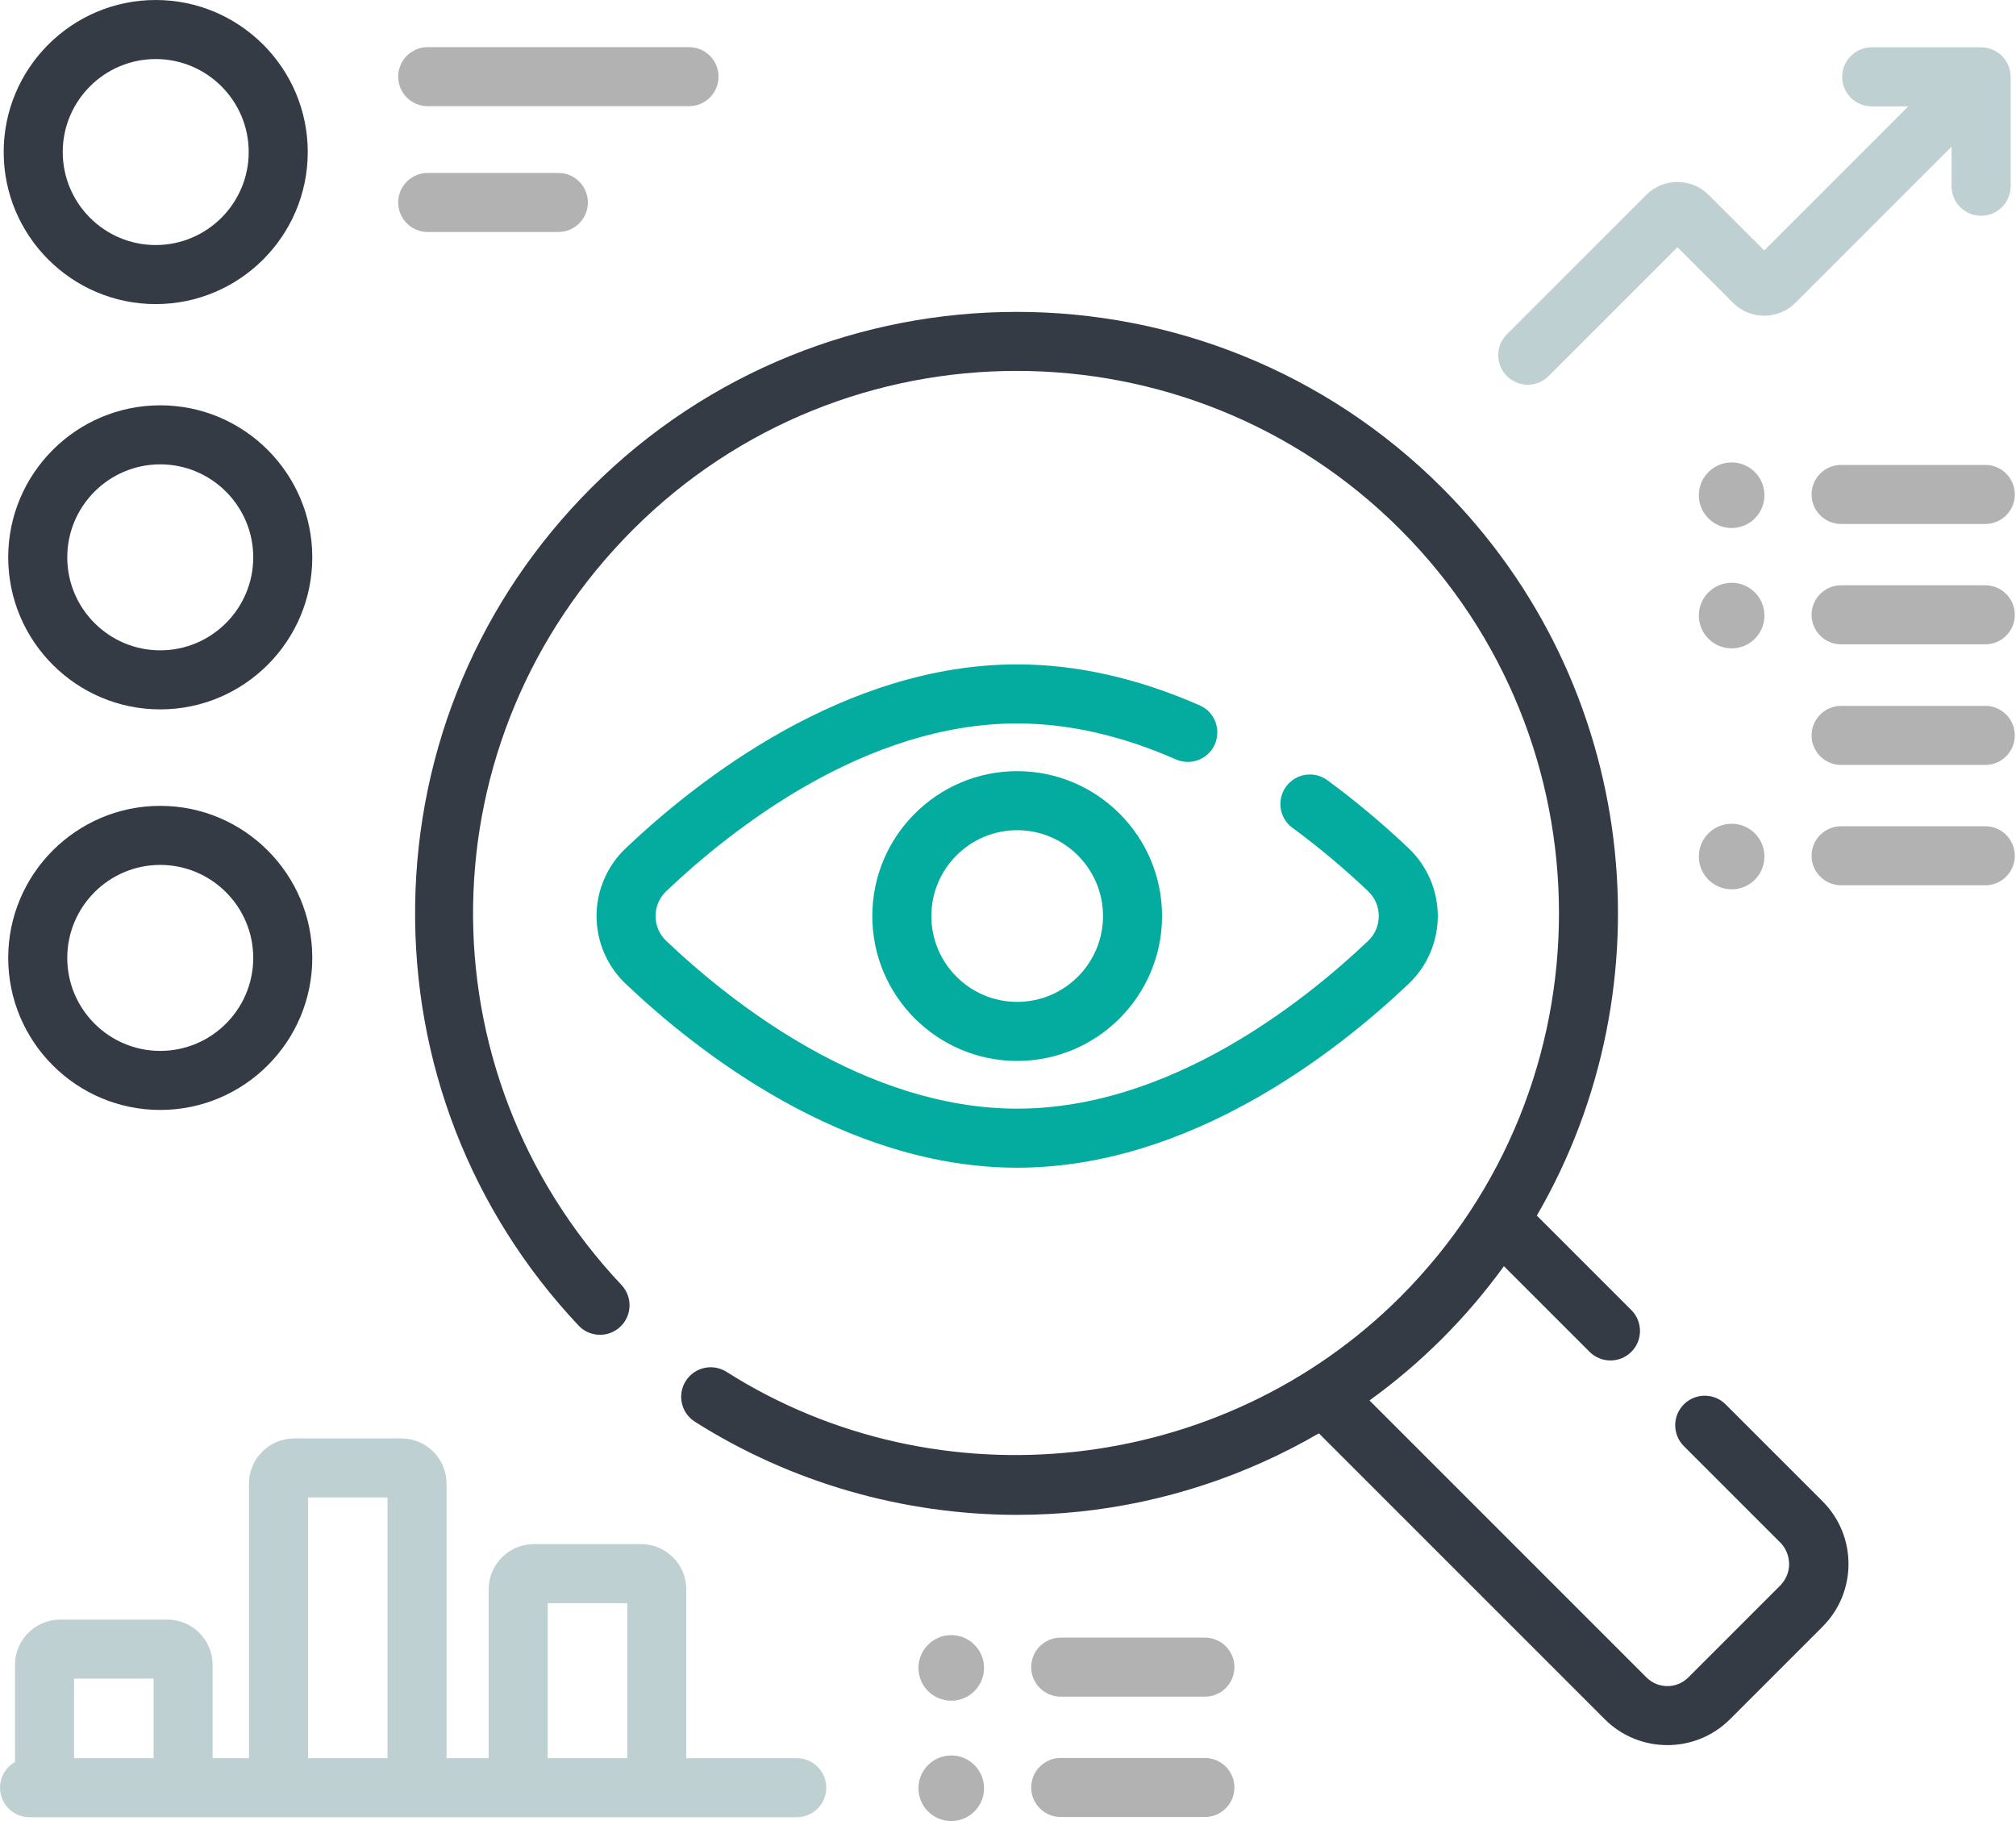 <svg width="93" height="84" viewBox="0 0 93 84" fill="none" xmlns="http://www.w3.org/2000/svg">
<path d="M79.604 64.779C79.072 64.247 78.21 64.247 77.678 64.779C77.146 65.311 77.146 66.173 77.678 66.705L82.153 71.18C82.54 71.585 82.77 72.42 82.153 73.106L77.882 77.377C77.35 77.908 76.486 77.908 75.955 77.377L63.177 64.599C64.362 63.742 65.483 62.791 66.525 61.749C67.579 60.695 68.529 59.576 69.378 58.405L73.329 62.356C73.595 62.622 73.944 62.755 74.292 62.755C74.641 62.755 74.989 62.622 75.255 62.356C75.787 61.824 75.787 60.962 75.255 60.43L70.896 56.071C77.065 45.452 75.609 31.586 66.524 22.502C55.704 11.681 38.097 11.681 27.277 22.502C22.139 27.639 19.253 34.469 19.151 41.732C19.049 48.981 21.726 55.874 26.689 61.143C27.205 61.69 28.066 61.715 28.614 61.2C29.161 60.684 29.187 59.823 28.671 59.275C19.338 49.366 19.571 34.059 29.203 24.427C38.962 14.669 54.84 14.669 64.598 24.427C74.357 34.186 74.357 50.064 64.598 59.823C56.383 68.038 43.31 69.492 33.514 63.279C32.879 62.877 32.038 63.065 31.635 63.7C31.232 64.335 31.42 65.177 32.056 65.58C36.486 68.389 41.676 69.876 46.925 69.876C47.884 69.876 48.845 69.826 49.803 69.726C53.708 69.317 57.474 68.072 60.842 66.116L74.029 79.303C74.825 80.099 75.872 80.498 76.918 80.497C77.964 80.497 79.01 80.099 79.807 79.303L84.079 75.031C85.671 73.438 85.671 70.846 84.079 69.253L79.604 64.779Z" fill="#343B45"/>
<path d="M56.042 34.332C56.345 33.643 56.033 32.84 55.344 32.537C52.492 31.283 49.659 30.646 46.923 30.646C38.984 30.646 32.197 35.963 28.859 39.133C28.007 39.941 27.519 41.079 27.519 42.255C27.519 43.43 28.007 44.568 28.859 45.377C32.197 48.546 38.984 53.863 46.923 53.863C54.862 53.863 61.648 48.546 64.987 45.377C65.839 44.568 66.327 43.43 66.327 42.255C66.327 41.079 65.839 39.942 64.987 39.133C63.792 37.998 62.529 36.941 61.233 35.989C60.628 35.544 59.775 35.674 59.33 36.281C58.884 36.887 59.015 37.739 59.621 38.184C60.825 39.069 61.999 40.052 63.112 41.108C63.429 41.409 63.603 41.817 63.603 42.255C63.603 42.693 63.429 43.1 63.112 43.401C60.068 46.291 53.916 51.139 46.923 51.139C39.93 51.139 33.778 46.291 30.734 43.401C30.417 43.1 30.242 42.693 30.242 42.255C30.242 41.817 30.417 41.409 30.734 41.108C33.778 38.218 39.929 33.37 46.923 33.37C49.279 33.37 51.743 33.929 54.248 35.03C54.936 35.333 55.74 35.02 56.042 34.332Z" fill="#03AC9E"/>
<path d="M40.24 42.255C40.24 45.94 43.238 48.938 46.923 48.938C50.609 48.938 53.607 45.94 53.607 42.255C53.607 38.569 50.609 35.571 46.923 35.571C43.238 35.571 40.24 38.569 40.24 42.255ZM50.883 42.255C50.883 44.438 49.107 46.214 46.924 46.214C44.74 46.214 42.964 44.438 42.964 42.255C42.964 40.071 44.74 38.295 46.924 38.295C49.107 38.295 50.883 40.071 50.883 42.255Z" fill="#03AC9E"/>
<path d="M70.477 17.746C70.826 17.746 71.174 17.613 71.44 17.347L77.383 11.404L79.949 13.97C80.74 14.761 82.028 14.761 82.821 13.97L90.028 6.763V8.591C90.028 9.343 90.638 9.953 91.39 9.953C92.142 9.953 92.752 9.343 92.752 8.591V3.545C92.752 2.793 92.142 2.183 91.39 2.183H86.344C85.592 2.183 84.982 2.793 84.982 3.545C84.982 4.297 85.592 4.907 86.344 4.907H88.031L81.385 11.553L78.819 8.988C78.027 8.196 76.739 8.196 75.947 8.988L69.514 15.421C68.982 15.953 68.982 16.815 69.514 17.347C69.78 17.613 70.129 17.746 70.477 17.746Z" fill="#BED0D1"/>
<path d="M7.183 14.027C11.05 14.027 14.197 10.88 14.197 7.013C14.197 3.146 11.05 0 7.183 0C3.316 0 0.17 3.146 0.17 7.013C0.17 10.88 3.316 14.027 7.183 14.027ZM7.183 2.724C9.548 2.724 11.473 4.648 11.473 7.013C11.473 9.379 9.548 11.303 7.183 11.303C4.818 11.303 2.894 9.379 2.894 7.013C2.894 4.648 4.818 2.724 7.183 2.724Z" fill="#343B45"/>
<path d="M7.392 18.696C3.525 18.696 0.379 21.842 0.379 25.709C0.379 29.576 3.525 32.722 7.392 32.722C11.259 32.722 14.406 29.576 14.406 25.709C14.406 21.842 11.259 18.696 7.392 18.696ZM7.392 29.998C5.027 29.998 3.103 28.074 3.103 25.709C3.103 23.344 5.027 21.419 7.392 21.419C9.757 21.419 11.682 23.344 11.682 25.709C11.682 28.074 9.758 29.998 7.392 29.998Z" fill="#343B45"/>
<path d="M7.392 37.172C3.525 37.172 0.379 40.319 0.379 44.186C0.379 48.053 3.525 51.199 7.392 51.199C11.259 51.199 14.406 48.053 14.406 44.186C14.406 40.319 11.259 37.172 7.392 37.172ZM7.392 48.475C5.027 48.475 3.103 46.551 3.103 44.186C3.103 41.821 5.027 39.896 7.392 39.896C9.757 39.896 11.682 41.821 11.682 44.186C11.682 46.551 9.758 48.475 7.392 48.475Z" fill="#343B45"/>
<path d="M19.731 4.898H31.784C32.536 4.898 33.146 4.288 33.146 3.536C33.146 2.783 32.536 2.174 31.784 2.174H19.731C18.979 2.174 18.369 2.783 18.369 3.536C18.369 4.288 18.979 4.898 19.731 4.898Z" fill="#B2B2B2"/>
<path d="M19.731 10.701H25.758C26.51 10.701 27.119 10.091 27.119 9.339C27.119 8.587 26.51 7.977 25.758 7.977H19.731C18.979 7.977 18.369 8.587 18.369 9.339C18.369 10.091 18.979 10.701 19.731 10.701Z" fill="#B2B2B2"/>
<path d="M91.583 21.446H84.932C84.18 21.446 83.57 22.056 83.57 22.808C83.57 23.56 84.18 24.17 84.932 24.17H91.583C92.335 24.17 92.945 23.56 92.945 22.808C92.945 22.056 92.335 21.446 91.583 21.446Z" fill="#B2B2B2"/>
<path d="M79.882 24.356C80.717 24.356 81.395 23.679 81.395 22.843C81.395 22.008 80.717 21.331 79.882 21.331C79.046 21.331 78.369 22.008 78.369 22.843C78.369 23.679 79.046 24.356 79.882 24.356Z" fill="#B2B2B2"/>
<path d="M91.583 26.998H84.932C84.18 26.998 83.57 27.607 83.57 28.359C83.57 29.112 84.18 29.721 84.932 29.721H91.583C92.335 29.721 92.945 29.112 92.945 28.359C92.945 27.607 92.335 26.998 91.583 26.998Z" fill="#B2B2B2"/>
<path d="M79.882 29.907C80.717 29.907 81.395 29.23 81.395 28.395C81.395 27.559 80.717 26.882 79.882 26.882C79.046 26.882 78.369 27.559 78.369 28.395C78.369 29.23 79.046 29.907 79.882 29.907Z" fill="#B2B2B2"/>
<path d="M55.583 75.538H48.932C48.18 75.538 47.57 76.148 47.57 76.9C47.57 77.653 48.18 78.262 48.932 78.262H55.583C56.335 78.262 56.945 77.653 56.945 76.9C56.945 76.148 56.335 75.538 55.583 75.538Z" fill="#B2B2B2"/>
<path d="M43.882 75.423C43.046 75.423 42.369 76.1 42.369 76.936C42.369 77.771 43.046 78.448 43.882 78.448C44.717 78.448 45.395 77.771 45.395 76.936C45.395 76.1 44.717 75.423 43.882 75.423Z" fill="#B2B2B2"/>
<path d="M55.583 81.09H48.932C48.18 81.09 47.57 81.699 47.57 82.452C47.57 83.204 48.18 83.814 48.932 83.814H55.583C56.335 83.814 56.945 83.204 56.945 82.452C56.945 81.699 56.335 81.09 55.583 81.09Z" fill="#B2B2B2"/>
<path d="M43.882 84C44.717 84 45.395 83.323 45.395 82.487C45.395 81.652 44.717 80.975 43.882 80.975C43.046 80.975 42.369 81.652 42.369 82.487C42.369 83.323 43.046 84 43.882 84Z" fill="#B2B2B2"/>
<path d="M91.583 32.56H84.932C84.18 32.56 83.57 33.17 83.57 33.922C83.57 34.674 84.18 35.284 84.932 35.284H91.583C92.335 35.284 92.945 34.674 92.945 33.922C92.945 33.17 92.335 32.56 91.583 32.56Z" fill="#B2B2B2"/>
<path d="M91.583 38.112H84.932C84.18 38.112 83.57 38.722 83.57 39.474C83.57 40.226 84.18 40.836 84.932 40.836H91.583C92.335 40.836 92.945 40.226 92.945 39.474C92.945 38.722 92.335 38.112 91.583 38.112Z" fill="#B2B2B2"/>
<path d="M79.882 41.022C80.717 41.022 81.395 40.345 81.395 39.51C81.395 38.674 80.717 37.997 79.882 37.997C79.046 37.997 78.369 38.674 78.369 39.51C78.369 40.345 79.046 41.022 79.882 41.022Z" fill="#B2B2B2"/>
<path d="M36.755 81.1H31.659V73.313C31.659 72.162 30.722 71.225 29.57 71.225H24.631C23.48 71.225 22.543 72.162 22.543 73.313V81.1H20.601V68.438C20.601 67.287 19.664 66.35 18.512 66.35H13.573C12.421 66.35 11.485 67.287 11.485 68.438V81.1H9.807V76.796C9.807 75.644 8.871 74.707 7.719 74.707H2.78C1.628 74.707 0.691 75.644 0.691 76.796V81.277C0.279 81.511 0 81.954 0 82.462C0 83.214 0.61 83.824 1.362 83.824H36.755C37.507 83.824 38.117 83.214 38.117 82.462C38.117 81.71 37.507 81.1 36.755 81.1ZM25.267 73.949H28.935V81.1H25.267V73.949ZM14.209 69.073H17.877V81.1H14.209V69.073ZM3.415 77.431H7.084V81.1H3.415V77.431Z" fill="#BED0D1"/>
</svg>
